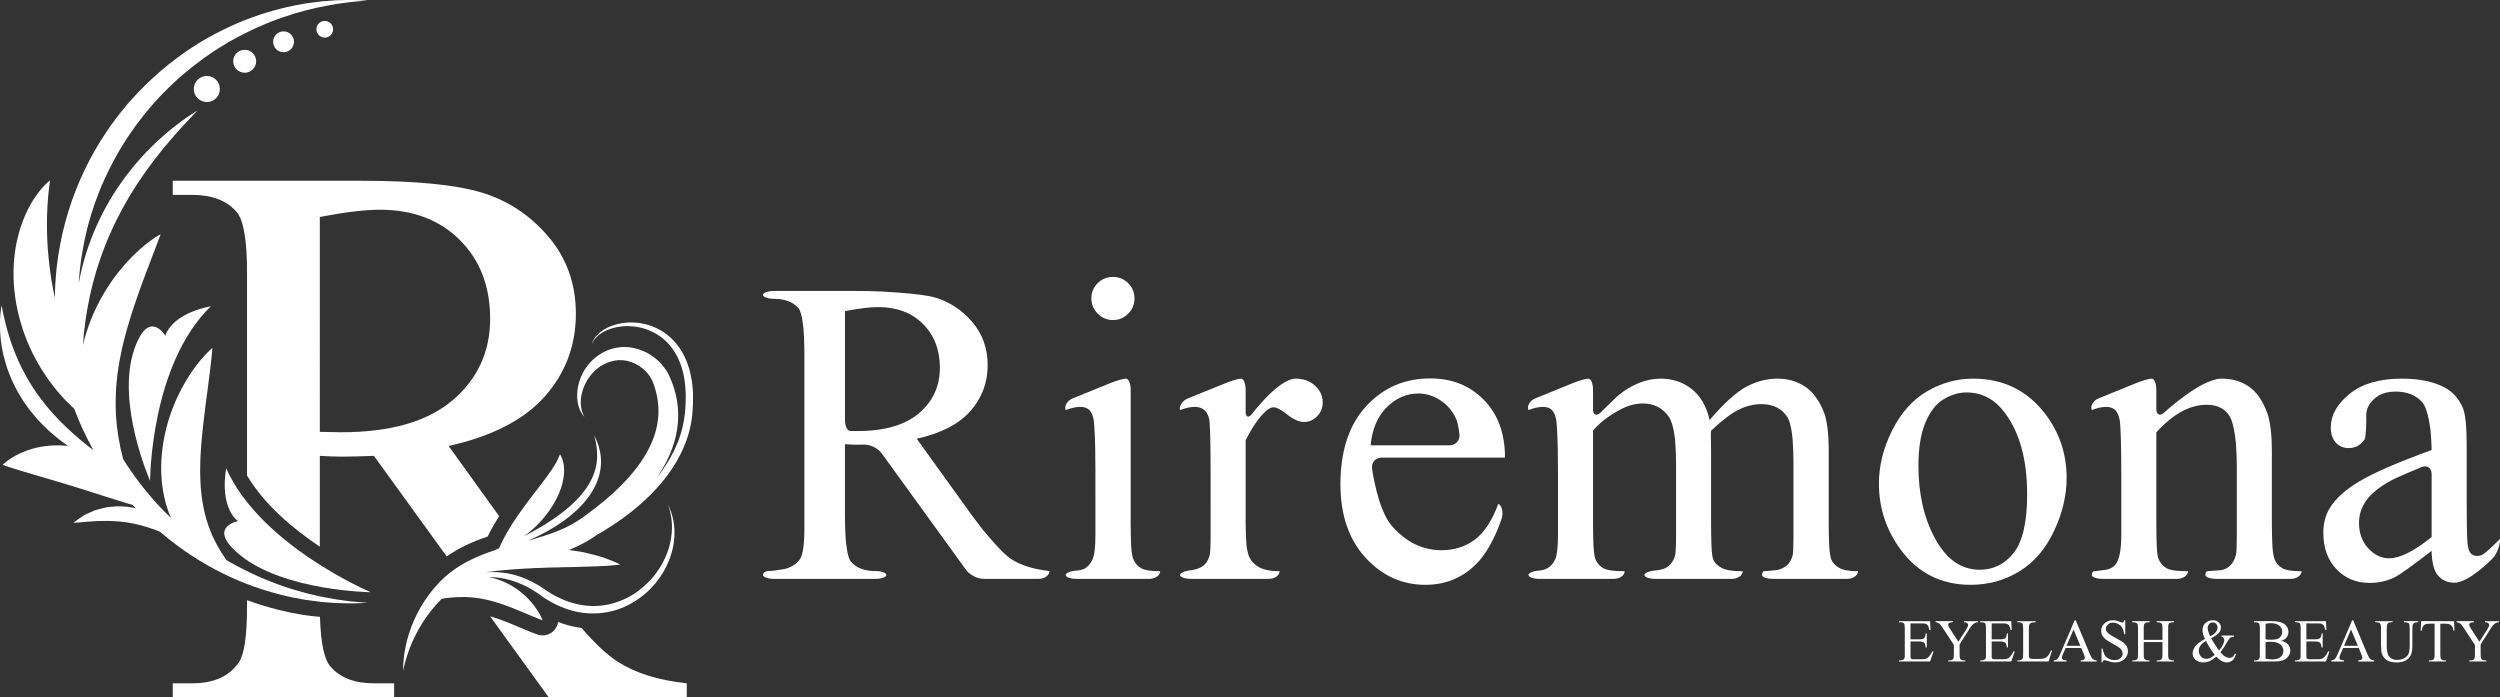 <?xml version="1.0" encoding="utf-8"?>
<!-- Generator: Adobe Illustrator 15.0.0, SVG Export Plug-In . SVG Version: 6.00 Build 0)  -->
<!DOCTYPE svg PUBLIC "-//W3C//DTD SVG 1.1//EN" "http://www.w3.org/Graphics/SVG/1.1/DTD/svg11.dtd">
<svg version="1.1" id="レイヤー_1" xmlns="http://www.w3.org/2000/svg" xmlns:xlink="http://www.w3.org/1999/xlink" x="0px"
	 y="0px" width="414.877px" height="115.741px" viewBox="46.125 2.446 414.877 115.741"
	 enable-background="new 46.125 2.446 414.877 115.741" xml:space="preserve">
<rect x="46.125" y="2.446" width="414.877" height="115.741" fill="#333333" stroke="none"/>
<g>
	<g>
		<path fill="#FFFFFF" d="M74.793,32.445v2.34h3.224c3.246,0,5.691,0.927,7.334,2.782c1.18,1.308,1.771,4.657,1.771,10.054v33.738
			c2.9,4.883,7.727,8.898,12.076,11.805V78.097c0.674,0.043,1.328,0.074,1.961,0.096c0.632,0.021,1.222,0.031,1.77,0.031
			c1.349,0,3.098-0.043,5.248-0.127l12.083,16.689c0.938-0.645,1.933-1.252,3.047-1.793c1.119-0.541,2.346-1.035,3.75-1.508
			c0.255-0.539,0.618-1.238,1.068-2.02c0.254-0.432,0.521-0.881,0.811-1.34c0.006-0.008,0.013-0.018,0.019-0.027l-8.383-11.645
			c7.208-1.602,12.529-4.342,15.965-8.221c3.436-3.879,5.154-8.451,5.154-13.721c0-4.934-1.508-9.18-4.521-12.742
			c-3.015-3.561-6.682-6.006-11.003-7.334s-11.034-1.992-20.139-1.992H74.793z M122.438,42.278
			c3.351,3.351,5.027,7.704,5.027,13.057c0,5.48-2.077,9.991-6.228,13.53c-4.153,3.543-10.318,5.313-18.496,5.313
			c-0.379,0-0.865-0.01-1.455-0.031c-0.59-0.021-1.286-0.031-2.087-0.031V38.45c4.174-0.799,7.482-1.2,9.928-1.2
			C114.65,37.25,119.086,38.925,122.438,42.278z"/>
		<path fill="#FFFFFF" d="M100.971,113.064c-1.043-1.152-1.624-3.908-1.746-8.252l-1.508-0.145c-0.427-0.053-0.867-0.109-1.317-0.18
			l-2.079-0.381c-0.518-0.102-1.012-0.221-1.517-0.344l-0.739-0.18c-1.691-0.43-3.336-0.951-4.942-1.533v0.961
			c0,4.891-0.443,7.988-1.328,9.295c-1.561,2.361-4.153,3.539-7.778,3.539h-3.224v2.342h36.738v-2.342h-3.352
			C104.975,115.845,102.573,114.919,100.971,113.064z"/>
		<path fill="#FFFFFF" d="M142.629,106.648c-0.022-0.002-0.044-0.002-0.065-0.004c-1.278-0.162-2.562-0.49-3.833-0.984
			c-0.156,1.334-1.42,2.35-2.746,2.217c-0.176-0.014-0.354-0.043-0.527-0.094c0,0-0.458-0.133-1.173-0.424l-2.278-0.947
			c-0.307-0.139-0.522-0.225-0.744-0.313c-0.251-0.1-0.507-0.203-0.764-0.314l-0.467-0.178c-0.296-0.117-0.596-0.234-0.904-0.34
			l-0.367-0.133l-0.414-0.135c-0.308-0.109-0.526-0.174-0.744-0.234c-0.016-0.006-0.084-0.025-0.149-0.045l9.75,13.467h22.89v-2.342
			c-4.679-0.504-8.473-1.684-11.381-3.539C146.904,111.154,144.876,109.267,142.629,106.648z"/>
	</g>
	<path fill="#FFFFFF" d="M157.5,94.458c0.388-1.223,0.537-2.396,0.557-3.428c0.009-0.518-0.022-1.002-0.07-1.445
		c-0.059-0.441-0.125-0.844-0.215-1.203c-0.167-0.717-0.376-1.256-0.525-1.617c-0.071-0.18-0.142-0.314-0.184-0.408
		c-0.043-0.09-0.065-0.137-0.065-0.137s0.068,0.199,0.185,0.568c0.112,0.373,0.248,0.926,0.351,1.639
		c0.055,0.355,0.083,0.754,0.101,1.184c0.003,0.434,0.002,0.898-0.046,1.395c-0.093,0.988-0.325,2.088-0.755,3.225
		c-0.428,1.135-1.06,2.301-1.887,3.408c-0.826,1.109-1.879,2.135-3.093,3.01c-1.215,0.879-2.628,1.547-4.132,1.957
		c-1.504,0.402-3.109,0.516-4.676,0.301c-1.568-0.207-3.1-0.709-4.5-1.432c-0.353-0.174-0.695-0.371-1.029-0.57
		c-0.164-0.102-0.327-0.203-0.488-0.307c-0.169-0.111-0.336-0.225-0.501-0.338c-0.169-0.109-0.335-0.223-0.501-0.334
		c-0.175-0.111-0.349-0.219-0.522-0.33c-0.35-0.207-0.702-0.41-1.063-0.594c-1.431-0.742-2.936-1.238-4.399-1.461
		c-0.732-0.117-1.45-0.168-2.141-0.174c-0.388,0.002-0.765,0.021-1.135,0.051c0.01-0.002,0.019-0.004,0.026-0.008
		c0.121-0.02,0.24-0.037,0.364-0.057c0.143-0.016,0.288-0.033,0.437-0.049c0.298-0.031,0.598-0.088,0.917-0.115
		c0.32-0.025,0.646-0.066,0.981-0.1c0.333-0.043,0.682-0.064,1.035-0.092c0.354-0.021,0.708-0.07,1.074-0.09
		c0.37-0.018,0.742-0.043,1.117-0.068c0.186-0.014,0.375-0.035,0.564-0.041c0.192-0.008,0.384-0.016,0.578-0.021
		c0.384-0.018,0.771-0.035,1.162-0.063c0.387-0.025,0.781-0.021,1.173-0.037c0.394-0.014,0.783-0.027,1.176-0.049
		c0.391-0.006,0.781-0.012,1.17-0.016c0.388-0.01,0.773-0.023,1.153-0.037c0.382-0.021,0.762-0.006,1.133-0.016
		c0.744-0.004,1.469-0.057,2.157-0.064c0.69-0.006,1.345-0.025,1.954-0.057c0.303-0.018,0.598-0.039,0.875-0.049
		c0.281-0.014,0.543-0.018,0.793-0.031c0.499-0.029,0.938-0.059,1.302-0.096c0.728-0.066,1.152-0.139,1.152-0.139
		s-0.375-0.199-1.051-0.482c-0.339-0.143-0.751-0.307-1.23-0.482c-0.239-0.092-0.494-0.178-0.765-0.273
		c-0.27-0.094-0.558-0.162-0.857-0.25c-0.603-0.164-1.258-0.328-1.958-0.488c-0.347-0.09-0.712-0.131-1.082-0.197
		c-0.371-0.063-0.75-0.117-1.138-0.17c-0.153-0.02-0.308-0.041-0.463-0.063c0.33-0.131,0.659-0.268,0.986-0.412
		c0.715-0.328,1.433-0.676,2.125-1.094c0.35-0.195,0.687-0.424,1.028-0.645c0.174-0.115,0.302-0.205,0.462-0.318
		c0.765-0.434,1.58-0.922,2.426-1.475c1.201-0.777,2.474-1.676,3.75-2.717c1.276-1.041,2.573-2.215,3.788-3.555
		c1.213-1.338,2.378-2.824,3.333-4.488c0.959-1.654,1.73-3.473,2.192-5.383c0.061-0.24,0.105-0.479,0.158-0.721
		c0.044-0.24,0.083-0.484,0.124-0.725l0.096-0.73l0.065-0.713c0.082-0.971,0.112-1.932,0.082-2.893
		c-0.03-0.959-0.131-1.916-0.312-2.844c-0.179-0.93-0.438-1.84-0.793-2.699c-0.689-1.727-1.81-3.228-3.155-4.288
		c-1.343-1.073-2.894-1.671-4.342-1.915c-1.455-0.257-2.822-0.152-3.974,0.13c-1.154,0.28-2.09,0.771-2.758,1.291
		c-0.674,0.521-1.058,1.087-1.251,1.487c-0.054,0.098-0.09,0.189-0.121,0.27c-0.035,0.078-0.058,0.146-0.073,0.203
		c-0.033,0.109-0.052,0.166-0.052,0.166s0.023-0.054,0.066-0.161c0.022-0.053,0.052-0.116,0.092-0.192
		c0.039-0.076,0.084-0.16,0.146-0.254c0.226-0.375,0.658-0.871,1.335-1.318c0.68-0.446,1.606-0.828,2.715-1.021
		c0.553-0.096,1.15-0.152,1.78-0.135c0.629,0.014,1.288,0.082,1.955,0.235c1.334,0.304,2.712,0.931,3.89,1.935
		c1.179,1.008,2.122,2.387,2.721,3.973c0.62,1.586,0.87,3.367,0.923,5.174c0.021,0.906-0.015,1.824-0.097,2.736l-0.07,0.697
		l-0.094,0.678c-0.042,0.225-0.078,0.449-0.125,0.674c-0.048,0.223-0.09,0.449-0.147,0.67c-0.418,1.781-1.127,3.496-2.025,5.074
		c-0.707,1.23-1.506,2.398-2.373,3.475c0.154-0.219,0.307-0.441,0.455-0.664c0.863-1.307,1.607-2.701,2.157-4.178
		c0.553-1.471,0.928-3.016,1.03-4.568c0.111-1.549-0.01-3.092-0.355-4.529c-0.171-0.721-0.389-1.416-0.644-2.082
		c-0.254-0.648-0.537-1.354-0.977-2.006c-0.844-1.283-1.985-2.26-3.224-2.902c-1.243-0.639-2.592-0.959-3.894-0.928
		c-2.656,0.096-4.702,1.508-5.897,3.064c-0.6,0.785-1.02,1.604-1.289,2.393c-0.272,0.789-0.406,1.543-0.439,2.225
		c-0.078,1.367,0.26,2.414,0.586,3.041c0.163,0.318,0.329,0.531,0.442,0.674c0.058,0.07,0.104,0.121,0.136,0.156
		c0.031,0.031,0.045,0.049,0.045,0.049s-0.011-0.02-0.034-0.059c-0.023-0.039-0.057-0.098-0.099-0.178
		c-0.082-0.16-0.191-0.398-0.289-0.725c-0.202-0.645-0.303-1.656-0.036-2.859c0.266-1.193,0.904-2.6,2.077-3.754
		c0.582-0.57,1.289-1.07,2.109-1.4c0.409-0.164,0.841-0.297,1.29-0.375c0.447-0.082,0.889-0.098,1.351-0.061
		c0.913,0.078,1.852,0.396,2.688,0.939c0.833,0.535,1.567,1.287,2.042,2.176c0.063,0.107,0.116,0.23,0.166,0.336l0.065,0.146
		l0.085,0.217l0.024,0.055l0.009,0.029c-0.021-0.053-0.001,0-0.001-0.006l0.036,0.105l0.073,0.207
		c0.052,0.139,0.091,0.279,0.135,0.42c0.174,0.564,0.313,1.143,0.41,1.727c0.192,1.17,0.239,2.377,0.085,3.584
		c-0.153,1.211-0.483,2.418-0.976,3.598c-0.246,0.59-0.535,1.17-0.857,1.74c-0.319,0.572-0.671,1.139-1.053,1.691
		c-1.54,2.199-3.5,4.23-5.657,6.061c-1.076,0.924-2.199,1.803-3.353,2.641l-0.431,0.311c-0.14,0.096-0.31,0.219-0.437,0.305
		c-0.277,0.178-0.54,0.375-0.825,0.539c-0.554,0.354-1.147,0.656-1.746,0.951c-1.211,0.566-2.482,1.037-3.792,1.451
		c-0.797,0.254-1.609,0.486-2.424,0.711c0.693-0.295,1.413-0.627,2.142-1c0.789-0.402,1.591-0.846,2.381-1.346
		c0.792-0.496,1.57-1.043,2.321-1.637c0.743-0.602,1.457-1.246,2.1-1.943c0.645-0.697,1.217-1.445,1.694-2.225
		c0.475-0.781,0.838-1.598,1.084-2.398c0.249-0.805,0.363-1.598,0.382-2.326c0.027-0.729-0.062-1.391-0.179-1.961
		c-0.052-0.289-0.128-0.551-0.196-0.791c-0.074-0.24-0.155-0.453-0.222-0.648c-0.153-0.387-0.289-0.678-0.39-0.873
		s-0.153-0.301-0.153-0.301s0.029,0.113,0.084,0.324c0.027,0.107,0.069,0.234,0.102,0.391c0.035,0.152,0.074,0.33,0.117,0.527
		c0.07,0.398,0.151,0.881,0.183,1.434c0.032,0.555,0.027,1.178-0.064,1.842c-0.092,0.664-0.274,1.367-0.555,2.074
		c-0.28,0.707-0.661,1.418-1.129,2.107c-0.469,0.688-1.028,1.354-1.642,1.99c-0.617,0.631-1.291,1.234-2,1.799
		c-0.706,0.57-1.449,1.096-2.194,1.596c-0.749,0.498-1.508,0.959-2.254,1.393c-0.745,0.43-1.477,0.83-2.181,1.195
		c-0.026,0.012-0.05,0.027-0.076,0.039c0.001,0,0.004-0.004,0.006-0.006c0.436-0.314,0.877-0.67,1.317-1.057
		c0.441-0.387,0.875-0.809,1.296-1.262c0.417-0.453,0.827-0.932,1.207-1.438c0.383-0.504,0.738-1.033,1.061-1.576
		c0.327-0.539,0.607-1.104,0.854-1.662c0.117-0.283,0.227-0.564,0.326-0.844c0.094-0.287,0.185-0.561,0.256-0.84
		c0.146-0.557,0.233-1.1,0.28-1.607c0.009-0.258,0.038-0.494,0.027-0.734c-0.015-0.238-0.016-0.455-0.042-0.664
		c-0.036-0.211-0.062-0.402-0.101-0.58c-0.039-0.176-0.093-0.338-0.141-0.479c-0.08-0.283-0.206-0.492-0.278-0.631
		c-0.077-0.139-0.122-0.205-0.122-0.205s-0.033,0.076-0.096,0.223c-0.063,0.145-0.129,0.344-0.256,0.588
		c-0.064,0.121-0.116,0.252-0.192,0.391c-0.084,0.139-0.159,0.287-0.245,0.438c-0.185,0.307-0.387,0.637-0.626,0.982
		c-0.234,0.352-0.505,0.717-0.783,1.102c-0.141,0.193-0.296,0.389-0.438,0.59c-0.158,0.201-0.313,0.404-0.468,0.615
		c-0.319,0.416-0.652,0.848-0.988,1.283c-0.339,0.445-0.682,0.895-1.025,1.346c-0.341,0.459-0.686,0.914-1.019,1.377
		c-0.335,0.459-0.66,0.92-0.971,1.373c-0.313,0.451-0.606,0.902-0.882,1.334c-0.274,0.432-0.526,0.855-0.758,1.252
		c-0.457,0.791-0.815,1.492-1.052,2.004c-0.143,0.307-0.243,0.543-0.299,0.684c-0.304,0.139-0.585,0.262-0.825,0.369
		c-1.281,0.424-2.532,0.9-3.723,1.479c-1.211,0.588-2.36,1.262-3.384,2.041c-0.251,0.205-0.499,0.391-0.747,0.604
		c-0.122,0.107-0.243,0.215-0.367,0.324c-0.119,0.105-0.245,0.215-0.341,0.314c-0.103,0.102-0.205,0.201-0.306,0.303l-0.151,0.15
		l-0.059,0.059l-0.041,0.043l-0.075,0.08c-0.201,0.221-0.399,0.438-0.595,0.654c-0.758,0.885-1.417,1.781-1.982,2.67
		c-0.136,0.225-0.272,0.447-0.405,0.664c-0.125,0.223-0.248,0.443-0.367,0.66c-0.124,0.217-0.23,0.438-0.336,0.65
		c-0.107,0.217-0.217,0.428-0.308,0.641c-0.768,1.699-1.23,3.248-1.498,4.539c-0.273,1.289-0.347,2.322-0.401,3.02
		c-0.02,0.348-0.017,0.615-0.022,0.795c-0.003,0.18-0.005,0.273-0.005,0.273s0.083-0.361,0.242-1.039
		c0.172-0.67,0.452-1.645,0.912-2.834c0.462-1.186,1.124-2.584,2.052-4.063c0.835-1.318,1.896-2.693,3.209-3.998
		c0.222-0.037,0.457-0.072,0.697-0.107c0.468-0.072,0.975-0.109,1.491-0.148c0.52-0.037,1.06-0.043,1.609-0.041
		c0.135,0.004,0.273,0.014,0.413,0.018l0.207,0.006l0.209,0.018c0.138,0.01,0.276,0.02,0.417,0.027
		c0.141,0.016,0.283,0.031,0.421,0.049c0.283,0.018,0.563,0.084,0.848,0.111c0.142,0.021,0.281,0.055,0.423,0.078
		c0.142,0.029,0.285,0.043,0.424,0.084c0.282,0.068,0.568,0.113,0.848,0.197c0.141,0.035,0.28,0.076,0.424,0.109
		c0.142,0.029,0.278,0.086,0.42,0.123c0.28,0.078,0.56,0.16,0.832,0.26c0.138,0.045,0.276,0.09,0.414,0.135
		c0.135,0.045,0.27,0.098,0.407,0.146c0.543,0.186,1.063,0.404,1.574,0.596c0.499,0.219,0.999,0.395,1.445,0.602
		c0.233,0.094,0.455,0.186,0.664,0.271c0.209,0.09,0.408,0.184,0.601,0.26c0.195,0.076,0.374,0.156,0.549,0.221
		c0.169,0.068,0.319,0.139,0.465,0.195c0.57,0.232,0.936,0.34,0.936,0.34s-0.133-0.344-0.431-0.902
		c-0.073-0.141-0.159-0.295-0.255-0.459c-0.098-0.162-0.214-0.328-0.336-0.51c-0.121-0.186-0.26-0.369-0.403-0.574
		c-0.149-0.195-0.322-0.383-0.494-0.594c-0.347-0.416-0.77-0.822-1.232-1.248c-0.478-0.398-0.998-0.816-1.588-1.182
		c-0.146-0.092-0.292-0.193-0.446-0.277c-0.156-0.082-0.314-0.168-0.473-0.252c-0.16-0.082-0.319-0.17-0.484-0.248
		c-0.169-0.074-0.339-0.145-0.509-0.219c-0.338-0.148-0.696-0.268-1.058-0.383c-0.356-0.125-0.733-0.197-1.104-0.287
		c-0.028-0.006-0.059-0.01-0.09-0.018c0.84,0.012,1.712,0.092,2.599,0.273c0.674,0.139,1.356,0.338,2.033,0.59
		c0.679,0.248,1.352,0.559,2.013,0.922c0.329,0.178,0.653,0.377,0.976,0.582c0.159,0.105,0.319,0.213,0.479,0.318
		c0.16,0.117,0.321,0.23,0.483,0.346c0.165,0.115,0.33,0.23,0.494,0.346c0.18,0.113,0.358,0.229,0.536,0.344
		c0.363,0.219,0.725,0.432,1.103,0.627c1.503,0.783,3.166,1.365,4.898,1.584c1.729,0.221,3.506,0.08,5.157-0.377
		c1.651-0.471,3.167-1.26,4.457-2.238c1.298-0.971,2.364-2.139,3.197-3.352C156.533,96.958,157.121,95.681,157.5,94.458z"/>
	<g>
		<circle fill="#FFFFFF" cx="100.02" cy="7.302" r="1.385"/>
		<circle fill="#FFFFFF" cx="80.448" cy="17.215" r="2.164"/>
		<circle fill="#FFFFFF" cx="93.182" cy="9.382" r="1.731"/>
		<circle fill="#FFFFFF" cx="86.73" cy="12.614" r="1.904"/>
		<path fill="#FFFFFF" d="M85.941,94.544c7.333,5.996,21.716,6.182,21.716,6.182s-18.303-7.734-23.994-20.563
			c0,0-1.26,6.127,1.953,8.77C85.615,88.933,80.289,89.919,85.941,94.544z"/>
		<path fill="#FFFFFF" d="M73.558,58.159c0,0-2.774-4.653-5.149,2.254c-3.08,8.955,2.625,21.828,2.625,21.828
			s0.015-19.168,10.071-28.959C81.104,53.282,74.922,54.23,73.558,58.159z"/>
		<path fill="#FFFFFF" d="M104.417,102.257c-0.35-0.047-0.732-0.1-1.145-0.152c-0.409-0.057-0.851-0.117-1.321-0.184
			c-0.468-0.082-0.965-0.172-1.492-0.264c-0.261-0.047-0.531-0.096-0.807-0.146c-0.275-0.061-0.555-0.125-0.841-0.188
			c-0.572-0.137-1.174-0.264-1.794-0.424c-0.616-0.172-1.258-0.35-1.922-0.537c-0.665-0.188-1.337-0.432-2.039-0.654
			c-2.787-0.963-5.834-2.299-8.961-4.086c-0.142-0.082-0.283-0.172-0.426-0.258c-0.276-0.422-0.594-0.91-0.956-1.465
			c-0.365-0.666-0.798-1.359-1.152-2.166c-0.085-0.203-0.207-0.381-0.285-0.596c-0.082-0.207-0.165-0.42-0.249-0.637
			c-0.078-0.217-0.184-0.416-0.261-0.641c-0.072-0.223-0.143-0.449-0.214-0.68c-0.065-0.23-0.163-0.443-0.22-0.684
			c-0.055-0.24-0.119-0.479-0.182-0.717c-0.146-0.469-0.21-0.98-0.324-1.475c-0.108-0.496-0.149-1.029-0.243-1.543
			c-0.027-0.264-0.052-0.529-0.077-0.799c-0.024-0.268-0.073-0.529-0.074-0.805c-0.023-0.551-0.078-1.094-0.075-1.658l-0.021-0.84
			l0.016-0.852c-0.014-0.566,0.044-1.145,0.05-1.715c0.037-0.578,0.075-1.154,0.111-1.727c0.103-1.148,0.195-2.293,0.33-3.414
			c0.12-1.119,0.27-2.213,0.392-3.266c0.142-1.064,0.273-2.068,0.396-2.994c0.121-0.951,0.231-1.822,0.329-2.594
			c0.097-0.783,0.178-1.475,0.24-2.053c0.126-1.152,0.173-1.848,0.173-1.848s-0.549,0.432-1.351,1.311
			c-0.806,0.875-1.86,2.195-2.907,3.92c-0.527,0.861-1.039,1.826-1.536,2.873c-0.487,1.053-0.949,2.191-1.335,3.408
			c-0.407,1.209-0.717,2.506-0.963,3.842c-0.229,1.344-0.387,2.732-0.404,4.148l-0.002,1.061c0.011,0.355,0.04,0.711,0.062,1.064
			c0.026,0.711,0.15,1.422,0.249,2.123c0.112,0.699,0.292,1.395,0.457,2.072c0.227,0.676,0.405,1.344,0.686,1.98
			c0.062,0.141,0.122,0.283,0.184,0.424c-1.378-1.326-2.737-2.738-3.991-4.293c-0.698-0.813-1.328-1.695-1.995-2.561
			c-0.324-0.439-0.623-0.9-0.938-1.352l-0.469-0.682l-0.438-0.709c-0.043-0.068-0.083-0.139-0.127-0.209
			c-0.085-0.342-0.165-0.699-0.255-1.068c-0.049-0.23-0.113-0.457-0.174-0.691c-0.057-0.236-0.088-0.486-0.135-0.732
			c-0.211-0.984-0.355-2.051-0.49-3.154c-0.03-0.563-0.115-1.119-0.142-1.697c0.005-0.584-0.057-1.164-0.048-1.762
			c0.007-1.193,0.041-2.414,0.171-3.654c0.029-0.311,0.058-0.621,0.087-0.934c0.049-0.311,0.089-0.627,0.13-0.939
			c0.068-0.627,0.207-1.258,0.304-1.887c0.12-0.631,0.256-1.26,0.39-1.891c0.163-0.625,0.282-1.258,0.463-1.875
			c0.082-0.312,0.163-0.621,0.245-0.932c0.089-0.309,0.179-0.617,0.269-0.921c0.16-0.617,0.375-1.214,0.547-1.815
			c0.389-1.19,0.764-2.36,1.167-3.461c0.383-1.112,0.785-2.158,1.145-3.145c0.761-2.001,1.396-3.666,1.84-4.832
			c0.457-1.193,0.716-1.912,0.716-1.912s-0.686,0.344-1.743,1.124c-0.527,0.391-1.154,0.886-1.829,1.497
			c-0.683,0.605-1.404,1.335-2.165,2.164c-0.739,0.84-1.521,1.779-2.261,2.838c-0.75,1.055-1.471,2.221-2.146,3.475
			c-0.654,1.266-1.29,2.605-1.784,4.039c-0.271,0.706-0.478,1.449-0.696,2.187c-0.096,0.364-0.186,0.728-0.271,1.095
			c0.047-0.684,0.109-1.411,0.184-2.184c0.113-1.17,0.314-2.427,0.524-3.748c0.248-1.317,0.514-2.702,0.885-4.109
			c0.167-0.709,0.392-1.414,0.583-2.137c0.235-0.709,0.442-1.437,0.699-2.154c0.251-0.72,0.509-1.443,0.799-2.157
			c0.143-0.357,0.273-0.72,0.426-1.075l0.468-1.063c0.612-1.422,1.324-2.797,2.041-4.145c0.371-0.666,0.763-1.314,1.127-1.968
			c0.398-0.636,0.791-1.263,1.176-1.882c0.396-0.611,0.822-1.191,1.208-1.778c0.388-0.59,0.826-1.122,1.216-1.671
			c0.384-0.551,0.802-1.055,1.195-1.553c0.398-0.494,0.755-0.998,1.149-1.437c0.778-0.885,1.454-1.739,2.118-2.438
			c0.656-0.705,1.198-1.359,1.694-1.848c0.963-1.004,1.503-1.605,1.503-1.605s-0.679,0.424-1.842,1.215
			c-0.59,0.387-1.263,0.908-2.034,1.516c-0.79,0.588-1.612,1.326-2.515,2.135c-0.462,0.395-0.892,0.856-1.366,1.309
			c-0.469,0.457-0.945,0.938-1.404,1.463c-0.462,0.521-0.956,1.043-1.412,1.615c-0.46,0.57-0.931,1.154-1.392,1.764
			c-0.446,0.619-0.898,1.25-1.34,1.901c-0.421,0.663-0.86,1.329-1.265,2.021c-0.807,1.392-1.563,2.841-2.224,4.337l-0.483,1.125
			c-0.158,0.377-0.294,0.762-0.441,1.143c-0.305,0.755-0.54,1.532-0.789,2.297c-0.478,1.535-0.857,3.075-1.132,4.579
			c-0.022,0.108-0.037,0.214-0.057,0.321c0.014-0.189,0.026-0.381,0.042-0.57c0.052-0.578,0.064-1.146,0.146-1.732l0.219-1.751
			c0.367-2.318,0.814-4.62,1.485-6.847c0.142-0.564,0.354-1.106,0.525-1.658c0.179-0.551,0.357-1.1,0.575-1.634
			c0.206-0.538,0.411-1.075,0.615-1.61c0.23-0.525,0.459-1.049,0.689-1.571c0.956-2.068,1.999-4.074,3.2-5.945l0.438-0.706
			l0.468-0.682c0.315-0.451,0.615-0.912,0.938-1.352c0.664-0.865,1.296-1.748,1.995-2.562c1.348-1.671,2.813-3.18,4.298-4.59
			c0.759-0.688,1.497-1.381,2.279-1.998c0.387-0.312,0.756-0.644,1.153-0.935c0.392-0.297,0.78-0.591,1.166-0.881
			c0.379-0.301,0.773-0.573,1.167-0.84c0.393-0.27,0.781-0.537,1.166-0.802c0.792-0.495,1.566-0.99,2.344-1.444
			c3.125-1.785,6.173-3.119,8.958-4.083c2.786-0.966,5.306-1.562,7.402-1.95c0.525-0.094,1.022-0.182,1.49-0.266
			c0.472-0.065,0.914-0.126,1.326-0.183c0.413-0.056,0.794-0.108,1.143-0.155c0.35-0.043,0.67-0.061,0.956-0.086
			c1.147-0.103,1.76-0.158,1.76-0.158s-0.616-0.023-1.769-0.066c-0.289-0.006-0.611-0.027-0.966-0.023
			c-0.355,0.006-0.743,0.014-1.161,0.021c-0.42,0.011-0.872,0.01-1.354,0.031c-0.479,0.037-0.99,0.076-1.53,0.119
			c-0.27,0.021-0.547,0.041-0.833,0.063c-0.282,0.036-0.573,0.071-0.87,0.108c-0.594,0.08-1.218,0.148-1.865,0.249
			c-0.646,0.116-1.316,0.241-2.013,0.37c-0.695,0.137-1.403,0.327-2.144,0.5c-2.942,0.746-6.213,1.865-9.588,3.543
			c-3.38,1.652-6.845,3.887-10.152,6.699c-1.638,1.42-3.271,2.952-4.787,4.662c-0.787,0.83-1.498,1.74-2.236,2.646
			c-0.361,0.457-0.699,0.939-1.051,1.411l-0.525,0.714l-0.494,0.741c-2.666,3.94-4.847,8.421-6.326,13.212
			c-0.751,2.393-1.292,4.868-1.688,7.375l-0.245,1.891c-0.091,0.625-0.112,1.285-0.172,1.928c-0.052,0.647-0.105,1.299-0.108,1.898
			l-0.033,1.255c-0.205-0.962-0.383-1.925-0.552-2.876c-0.171-1.191-0.358-2.372-0.46-3.522c-0.127-1.149-0.198-2.271-0.249-3.347
			c-0.058-1.078-0.052-2.104-0.048-3.068c0.008-0.965,0.055-1.855,0.1-2.662c0.05-0.805,0.117-1.515,0.175-2.112
			c0.128-1.185,0.244-1.905,0.244-1.905s-0.603,0.421-1.427,1.383c-0.824,0.957-1.865,2.461-2.733,4.467
			c-0.422,1.003-0.835,2.121-1.135,3.339c-0.318,1.217-0.548,2.528-0.665,3.894c-0.139,1.369-0.127,2.788-0.048,4.227
			c0.114,1.432,0.303,2.883,0.625,4.3c0.163,0.708,0.326,1.415,0.545,2.103c0.105,0.346,0.209,0.688,0.314,1.031
			c0.121,0.335,0.244,0.67,0.363,1.004c0.125,0.332,0.251,0.662,0.375,0.989c0.142,0.32,0.285,0.64,0.425,0.954
			c0.143,0.314,0.288,0.627,0.43,0.938c0.147,0.307,0.314,0.6,0.47,0.896c0.614,1.189,1.315,2.273,1.997,3.283
			c0.722,0.982,1.401,1.904,2.117,2.691c0.356,0.393,0.686,0.773,1.017,1.121c0.349,0.338,0.669,0.66,0.988,0.953
			c0.117,0.111,0.23,0.215,0.342,0.318c0.9,2.396,1.971,4.699,3.188,6.879c-0.001,0-0.001-0.002-0.003-0.002
			c-1.317-0.988-2.791-2.201-4.267-3.584c-0.368-0.346-0.733-0.709-1.103-1.072c-0.354-0.379-0.73-0.742-1.08-1.139l-0.532-0.588
			l-0.514-0.607c-0.356-0.398-0.673-0.826-1.003-1.246c-0.332-0.418-0.632-0.855-0.949-1.283c-0.282-0.447-0.599-0.875-0.87-1.322
			c-0.547-0.893-1.067-1.787-1.51-2.686c-0.453-0.893-0.845-1.783-1.188-2.643c-0.165-0.434-0.337-0.852-0.482-1.266
			c-0.138-0.416-0.273-0.818-0.401-1.205c-0.137-0.387-0.219-0.771-0.333-1.13c-0.105-0.36-0.219-0.702-0.286-1.03
			c-0.138-0.654-0.319-1.225-0.404-1.705c-0.188-0.958-0.328-1.516-0.328-1.516s-0.087,0.557-0.186,1.549
			c-0.057,0.497-0.057,1.1-0.065,1.798c-0.003,0.696,0.047,1.483,0.131,2.342c0.063,0.428,0.125,0.875,0.192,1.335
			c0.078,0.461,0.198,0.93,0.301,1.416c0.239,0.965,0.544,1.977,0.951,2.99c0.395,1.018,0.885,2.037,1.449,3.037
			c0.282,0.5,0.595,0.988,0.906,1.48c0.337,0.469,0.66,0.957,1.018,1.416c0.722,0.912,1.473,1.805,2.292,2.6
			c0.803,0.814,1.653,1.549,2.503,2.215c0.524,0.412,1.051,0.791,1.575,1.143c-0.019-0.002-0.036-0.004-0.054-0.006
			c-0.228-0.018-0.456-0.035-0.683-0.053c-0.452-0.031-0.9-0.043-1.341-0.027c-0.441,0.002-0.873,0.025-1.295,0.076
			c-0.42,0.041-0.832,0.092-1.227,0.172c-0.793,0.133-1.529,0.363-2.191,0.576c-0.663,0.252-1.255,0.492-1.762,0.768
			c-0.506,0.281-0.938,0.521-1.277,0.777c-0.343,0.238-0.598,0.467-0.772,0.605c-0.174,0.145-0.262,0.234-0.262,0.234
			s0.117,0.055,0.331,0.131c0.212,0.07,0.525,0.201,0.907,0.314c0.382,0.115,0.839,0.281,1.345,0.426
			c0.254,0.074,0.52,0.15,0.8,0.244c0.278,0.09,0.565,0.154,0.861,0.25c0.58,0.172,1.207,0.357,1.871,0.555
			c0.324,0.084,0.654,0.189,0.986,0.287c0.167,0.051,0.335,0.096,0.504,0.141c0.168,0.055,0.337,0.109,0.508,0.156
			c0.341,0.096,0.685,0.195,1.03,0.307c0.346,0.094,0.693,0.203,1.042,0.311c0.701,0.203,1.404,0.426,2.11,0.643
			c0.705,0.221,1.413,0.439,2.114,0.668c0.708,0.227,1.406,0.451,2.081,0.668c1.369,0.438,2.694,0.859,3.887,1.217
			c0.414,0.127,0.813,0.246,1.191,0.357c0.165,0.186,0.336,0.363,0.505,0.545c-0.265-0.053-0.53-0.105-0.794-0.158l-0.479-0.08
			l-0.484-0.035c-0.322-0.027-0.643-0.035-0.961-0.051c-0.318-0.031-0.632,0.025-0.942,0.043c-0.311,0.027-0.615,0.051-0.913,0.088
			c-0.597,0.086-1.157,0.254-1.684,0.385c-0.132,0.035-0.261,0.074-0.388,0.109c-0.123,0.049-0.244,0.098-0.365,0.145
			c-0.234,0.102-0.462,0.201-0.68,0.293c-0.429,0.201-0.824,0.359-1.141,0.588c-0.324,0.207-0.595,0.404-0.818,0.563
			c-0.443,0.318-0.676,0.525-0.676,0.525s0.327-0.002,0.86-0.047c0.268-0.023,0.589-0.045,0.947-0.092
			c0.354-0.063,0.769-0.051,1.204-0.082c0.216-0.016,0.44-0.033,0.671-0.051c0.115-0.01,0.231-0.021,0.349-0.033
			c0.121,0.002,0.242,0.004,0.365,0.004c0.488,0.01,0.994-0.027,1.513-0.014c0.52,0.043,1.053,0.037,1.589,0.086
			c0.267,0.033,0.536,0.074,0.806,0.096l0.405,0.037l0.401,0.078l0.804,0.139c0.268,0.047,0.527,0.123,0.791,0.184
			c0.257,0.074,0.527,0.105,0.777,0.193c0.254,0.078,0.505,0.158,0.756,0.225c0.256,0.059,0.487,0.172,0.729,0.244
			c0.238,0.084,0.478,0.152,0.702,0.246c0.239,0.098,0.474,0.188,0.703,0.275c0.068,0.059,0.134,0.121,0.201,0.18
			c3.305,2.813,6.771,5.045,10.15,6.699c3.373,1.678,6.645,2.795,9.587,3.545c0.739,0.17,1.449,0.363,2.144,0.5
			c0.696,0.127,1.367,0.252,2.012,0.369c0.646,0.102,1.271,0.168,1.866,0.248c0.295,0.037,0.586,0.074,0.868,0.109
			c0.286,0.021,0.563,0.045,0.833,0.064c0.54,0.043,1.051,0.082,1.53,0.119c0.483,0.021,0.937,0.021,1.356,0.031
			c0.419,0.01,0.807,0.016,1.163,0.023c0.354,0.004,0.674-0.02,0.962-0.023c1.152-0.043,1.768-0.066,1.768-0.066
			s-0.613-0.053-1.761-0.156C105.089,102.318,104.766,102.302,104.417,102.257z"/>
	</g>
</g>
<g>
	<path fill="#FFFFFF" d="M363.172,105.895v2.646h1.471c0.381,0,0.637-0.058,0.765-0.173c0.171-0.151,0.267-0.418,0.286-0.799h0.184
		v2.328h-0.184c-0.046-0.325-0.092-0.533-0.138-0.626c-0.06-0.115-0.156-0.206-0.292-0.271c-0.135-0.065-0.342-0.099-0.621-0.099
		h-1.471v2.206c0,0.296,0.014,0.476,0.039,0.54c0.027,0.064,0.072,0.115,0.139,0.153c0.065,0.038,0.19,0.057,0.375,0.057h1.135
		c0.379,0,0.653-0.026,0.824-0.079c0.172-0.053,0.336-0.156,0.494-0.311c0.203-0.204,0.412-0.512,0.627-0.923h0.197l-0.578,1.678
		h-5.156v-0.183h0.236c0.158,0,0.308-0.037,0.449-0.113c0.105-0.053,0.177-0.132,0.215-0.237c0.037-0.104,0.057-0.321,0.057-0.646
		v-4.348c0-0.425-0.043-0.687-0.129-0.784c-0.118-0.133-0.315-0.197-0.592-0.197h-0.236v-0.184h5.156l0.074,1.466h-0.192
		c-0.069-0.352-0.146-0.594-0.229-0.726c-0.084-0.131-0.208-0.231-0.373-0.301c-0.131-0.049-0.363-0.074-0.695-0.074H363.172z"/>
	<path fill="#FFFFFF" d="M372.051,105.53h2.334v0.184h-0.129c-0.086,0-0.211,0.037-0.375,0.113
		c-0.164,0.075-0.314,0.184-0.449,0.325s-0.301,0.372-0.498,0.69l-1.613,2.542v1.679c0,0.41,0.045,0.668,0.138,0.77
		c0.125,0.139,0.322,0.207,0.593,0.207h0.217v0.183h-2.843v-0.183h0.237c0.282,0,0.482-0.086,0.602-0.257
		c0.072-0.104,0.108-0.345,0.108-0.72v-1.585l-1.836-2.804c-0.217-0.328-0.364-0.533-0.441-0.616
		c-0.077-0.082-0.237-0.181-0.481-0.296c-0.066-0.033-0.161-0.049-0.286-0.049v-0.184h2.862v0.184h-0.148
		c-0.154,0-0.297,0.035-0.426,0.107c-0.131,0.072-0.195,0.182-0.195,0.326c0,0.119,0.1,0.332,0.301,0.642l1.396,2.157l1.313-2.063
		c0.197-0.31,0.297-0.54,0.297-0.69c0-0.093-0.024-0.175-0.072-0.247c-0.047-0.073-0.115-0.13-0.205-0.171
		c-0.088-0.041-0.221-0.061-0.398-0.061V105.53z"/>
	<path fill="#FFFFFF" d="M376.645,105.895v2.646h1.471c0.382,0,0.637-0.058,0.766-0.173c0.171-0.151,0.266-0.418,0.286-0.799h0.183
		v2.328h-0.183c-0.046-0.325-0.093-0.533-0.138-0.626c-0.061-0.115-0.156-0.206-0.292-0.271c-0.135-0.065-0.343-0.099-0.622-0.099
		h-1.471v2.206c0,0.296,0.014,0.476,0.04,0.54s0.072,0.115,0.138,0.153c0.066,0.038,0.191,0.057,0.375,0.057h1.136
		c0.378,0,0.653-0.026,0.823-0.079c0.172-0.053,0.336-0.156,0.494-0.311c0.204-0.204,0.413-0.512,0.627-0.923h0.197l-0.577,1.678
		h-5.157v-0.183h0.236c0.158,0,0.309-0.037,0.449-0.113c0.105-0.053,0.178-0.132,0.215-0.237c0.037-0.104,0.057-0.321,0.057-0.646
		v-4.348c0-0.425-0.043-0.687-0.128-0.784c-0.118-0.133-0.315-0.197-0.593-0.197h-0.236v-0.184h5.157l0.073,1.466h-0.191
		c-0.07-0.352-0.146-0.594-0.23-0.726c-0.084-0.131-0.207-0.231-0.372-0.301c-0.132-0.049-0.364-0.074-0.696-0.074H376.645z"/>
	<path fill="#FFFFFF" d="M386.5,110.371l0.163,0.035l-0.572,1.815h-5.183v-0.183h0.252c0.283,0,0.486-0.092,0.607-0.276
		c0.069-0.105,0.104-0.349,0.104-0.73v-4.318c0-0.417-0.046-0.679-0.139-0.784c-0.127-0.145-0.318-0.217-0.572-0.217h-0.252v-0.184
		h3.031v0.184c-0.355-0.004-0.605,0.029-0.748,0.098c-0.143,0.069-0.241,0.156-0.293,0.262c-0.053,0.105-0.08,0.357-0.08,0.756
		v4.204c0,0.273,0.027,0.461,0.08,0.563c0.039,0.069,0.1,0.12,0.182,0.153s0.34,0.049,0.77,0.049h0.489
		c0.513,0,0.874-0.037,1.081-0.113s0.396-0.209,0.567-0.402C386.158,111.089,386.329,110.785,386.5,110.371z"/>
	<path fill="#FFFFFF" d="M391.504,109.981h-2.59l-0.455,1.057c-0.111,0.26-0.167,0.454-0.167,0.582c0,0.103,0.048,0.192,0.146,0.27
		s0.307,0.127,0.629,0.15v0.183h-2.107v-0.183c0.279-0.049,0.461-0.113,0.543-0.192c0.168-0.158,0.354-0.479,0.559-0.962
		l2.354-5.508h0.173l2.329,5.566c0.188,0.447,0.357,0.738,0.511,0.871s0.366,0.208,0.64,0.225v0.183h-2.641v-0.183
		c0.267-0.014,0.446-0.058,0.541-0.133c0.094-0.076,0.141-0.168,0.141-0.277c0-0.145-0.066-0.373-0.198-0.686L391.504,109.981z
		 M391.366,109.615l-1.135-2.703l-1.165,2.703H391.366z"/>
	<path fill="#FFFFFF" d="M398.815,105.377v2.314h-0.184c-0.059-0.444-0.165-0.798-0.318-1.062c-0.152-0.263-0.371-0.472-0.653-0.626
		c-0.283-0.155-0.576-0.232-0.878-0.232c-0.343,0-0.626,0.104-0.85,0.313s-0.336,0.446-0.336,0.713c0,0.204,0.071,0.39,0.213,0.558
		c0.203,0.247,0.689,0.576,1.455,0.987c0.625,0.335,1.053,0.593,1.281,0.772s0.404,0.391,0.527,0.634
		c0.124,0.243,0.186,0.499,0.186,0.765c0,0.508-0.196,0.943-0.59,1.311c-0.393,0.367-0.898,0.551-1.518,0.551
		c-0.193,0-0.377-0.016-0.547-0.045c-0.103-0.016-0.314-0.076-0.635-0.18s-0.523-0.156-0.609-0.156
		c-0.082,0-0.147,0.025-0.195,0.074c-0.047,0.05-0.083,0.152-0.105,0.307h-0.184v-2.295h0.184c0.085,0.48,0.2,0.84,0.346,1.078
		c0.145,0.238,0.365,0.437,0.663,0.595c0.298,0.157,0.624,0.237,0.979,0.237c0.412,0,0.736-0.109,0.975-0.326
		s0.357-0.474,0.357-0.77c0-0.165-0.045-0.331-0.135-0.499c-0.091-0.167-0.231-0.323-0.422-0.469
		c-0.129-0.099-0.479-0.309-1.052-0.63c-0.572-0.32-0.979-0.576-1.222-0.767c-0.241-0.19-0.425-0.401-0.55-0.632
		s-0.188-0.483-0.188-0.76c0-0.48,0.185-0.895,0.553-1.241s0.837-0.521,1.406-0.521c0.355,0,0.731,0.087,1.13,0.262
		c0.185,0.082,0.314,0.123,0.391,0.123c0.085,0,0.155-0.025,0.209-0.076c0.055-0.051,0.098-0.154,0.131-0.309H398.815z"/>
	<path fill="#FFFFFF" d="M401.879,108.634h3.109v-1.915c0-0.342-0.021-0.567-0.064-0.676c-0.033-0.082-0.103-0.153-0.207-0.213
		c-0.143-0.078-0.292-0.117-0.449-0.117h-0.237v-0.184h2.862v0.184h-0.236c-0.158,0-0.309,0.037-0.449,0.113
		c-0.105,0.053-0.178,0.132-0.215,0.238c-0.038,0.107-0.057,0.326-0.057,0.654v4.318c0,0.339,0.021,0.563,0.064,0.672
		c0.032,0.082,0.1,0.152,0.201,0.211c0.146,0.08,0.297,0.119,0.455,0.119h0.236v0.183h-2.862v-0.183h0.237
		c0.272,0,0.472-0.08,0.597-0.242c0.082-0.105,0.124-0.358,0.124-0.76v-2.038h-3.109v2.038c0,0.339,0.021,0.563,0.064,0.672
		c0.032,0.082,0.102,0.152,0.207,0.211c0.141,0.08,0.291,0.119,0.449,0.119h0.241v0.183h-2.867v-0.183h0.237
		c0.275,0,0.477-0.08,0.602-0.242c0.079-0.105,0.119-0.358,0.119-0.76v-4.318c0-0.342-0.021-0.567-0.064-0.676
		c-0.033-0.082-0.101-0.153-0.203-0.213c-0.145-0.078-0.296-0.117-0.453-0.117h-0.237v-0.184h2.867v0.184H402.6
		c-0.158,0-0.309,0.037-0.449,0.113c-0.103,0.053-0.174,0.132-0.213,0.238c-0.039,0.107-0.059,0.326-0.059,0.654V108.634z"/>
	<path fill="#FFFFFF" d="M414.784,107.913h2.073v0.183c-0.287,0.023-0.498,0.086-0.635,0.189c-0.137,0.104-0.35,0.418-0.639,0.941
		c-0.29,0.522-0.615,1.012-0.978,1.465c0.293,0.343,0.555,0.582,0.784,0.719c0.23,0.137,0.463,0.205,0.696,0.205
		c0.228,0,0.419-0.063,0.577-0.186s0.27-0.305,0.336-0.545l0.183,0.133c-0.122,0.464-0.317,0.807-0.587,1.026
		s-0.584,0.331-0.943,0.331c-0.27,0-0.543-0.074-0.821-0.22c-0.278-0.146-0.581-0.394-0.911-0.743
		c-0.407,0.362-0.775,0.613-1.103,0.753s-0.677,0.21-1.048,0.21c-0.543,0-0.975-0.145-1.294-0.435s-0.479-0.635-0.479-1.036
		c0-0.398,0.144-0.795,0.429-1.192c0.287-0.396,0.824-0.807,1.614-1.231c-0.154-0.342-0.26-0.622-0.315-0.842
		c-0.057-0.219-0.084-0.428-0.084-0.629c0-0.563,0.207-0.992,0.621-1.287c0.323-0.23,0.689-0.346,1.102-0.346
		c0.391,0,0.711,0.115,0.957,0.348s0.37,0.518,0.37,0.855c0,0.35-0.119,0.655-0.358,0.918c-0.238,0.264-0.66,0.552-1.266,0.864
		c0.418,0.743,0.854,1.425,1.309,2.044c0.578-0.691,0.868-1.273,0.868-1.748c0-0.15-0.05-0.286-0.147-0.404
		c-0.072-0.089-0.177-0.142-0.312-0.158V107.913z M413.664,111.126c-0.435-0.593-0.735-1.024-0.903-1.298s-0.353-0.611-0.553-1.017
		c-0.395,0.228-0.692,0.478-0.891,0.75c-0.199,0.273-0.299,0.569-0.299,0.889c0,0.353,0.114,0.661,0.341,0.928
		s0.533,0.399,0.918,0.399c0.207,0,0.406-0.041,0.6-0.123C413.07,111.573,413.332,111.397,413.664,111.126z M412.899,108.041
		c0.408-0.193,0.714-0.414,0.916-0.66c0.202-0.248,0.304-0.521,0.304-0.824c0-0.237-0.073-0.434-0.22-0.588
		s-0.328-0.232-0.545-0.232c-0.287,0-0.503,0.1-0.649,0.299s-0.22,0.395-0.22,0.585c0,0.161,0.027,0.341,0.084,0.54
		C412.624,107.36,412.735,107.654,412.899,108.041z"/>
	<path fill="#FFFFFF" d="M424.684,108.807c0.465,0.099,0.812,0.256,1.042,0.474c0.319,0.303,0.479,0.673,0.479,1.11
		c0,0.332-0.104,0.65-0.315,0.955s-0.5,0.526-0.866,0.666c-0.367,0.141-0.927,0.21-1.681,0.21h-3.158v-0.183h0.252
		c0.279,0,0.48-0.089,0.602-0.267c0.076-0.115,0.113-0.36,0.113-0.735v-4.323c0-0.415-0.047-0.676-0.143-0.784
		c-0.129-0.145-0.319-0.217-0.572-0.217h-0.252v-0.184h2.892c0.54,0,0.973,0.039,1.298,0.119c0.494,0.118,0.871,0.328,1.131,0.629
		s0.39,0.647,0.39,1.039c0,0.336-0.103,0.636-0.306,0.9C425.383,108.482,425.082,108.678,424.684,108.807z M422.098,108.54
		c0.122,0.022,0.262,0.04,0.418,0.052s0.328,0.018,0.516,0.018c0.48,0,0.842-0.053,1.083-0.156s0.427-0.262,0.556-0.476
		c0.128-0.214,0.191-0.448,0.191-0.7c0-0.393-0.159-0.727-0.479-1.002c-0.318-0.277-0.784-0.415-1.396-0.415
		c-0.328,0-0.625,0.036-0.889,0.108V108.54z M422.098,111.739c0.383,0.088,0.759,0.133,1.131,0.133c0.596,0,1.049-0.134,1.361-0.402
		c0.313-0.268,0.47-0.6,0.47-0.994c0-0.26-0.071-0.51-0.212-0.75c-0.143-0.24-0.373-0.43-0.691-0.568
		c-0.319-0.138-0.714-0.207-1.185-0.207c-0.204,0-0.378,0.004-0.522,0.01c-0.146,0.008-0.262,0.019-0.352,0.035V111.739z"/>
	<path fill="#FFFFFF" d="M428.869,105.895v2.646h1.471c0.381,0,0.637-0.058,0.765-0.173c0.171-0.151,0.267-0.418,0.286-0.799h0.184
		v2.328h-0.184c-0.046-0.325-0.092-0.533-0.138-0.626c-0.06-0.115-0.156-0.206-0.292-0.271c-0.135-0.065-0.342-0.099-0.621-0.099
		h-1.471v2.206c0,0.296,0.014,0.476,0.039,0.54c0.027,0.064,0.072,0.115,0.139,0.153c0.065,0.038,0.19,0.057,0.375,0.057h1.135
		c0.379,0,0.653-0.026,0.824-0.079c0.172-0.053,0.336-0.156,0.494-0.311c0.203-0.204,0.412-0.512,0.627-0.923h0.197l-0.578,1.678
		h-5.156v-0.183h0.236c0.158,0,0.308-0.037,0.449-0.113c0.105-0.053,0.177-0.132,0.215-0.237c0.037-0.104,0.057-0.321,0.057-0.646
		v-4.348c0-0.425-0.043-0.687-0.129-0.784c-0.118-0.133-0.315-0.197-0.592-0.197h-0.236v-0.184h5.156l0.074,1.466h-0.192
		c-0.069-0.352-0.146-0.594-0.229-0.726c-0.084-0.131-0.208-0.231-0.373-0.301c-0.131-0.049-0.363-0.074-0.695-0.074H428.869z"/>
	<path fill="#FFFFFF" d="M437.555,109.981h-2.591l-0.454,1.057c-0.111,0.26-0.168,0.454-0.168,0.582c0,0.103,0.049,0.192,0.146,0.27
		c0.097,0.077,0.307,0.127,0.629,0.15v0.183h-2.107v-0.183c0.279-0.049,0.461-0.113,0.543-0.192
		c0.168-0.158,0.354-0.479,0.558-0.962l2.354-5.508h0.172l2.33,5.566c0.188,0.447,0.357,0.738,0.51,0.871
		c0.154,0.133,0.367,0.208,0.64,0.225v0.183h-2.64v-0.183c0.266-0.014,0.445-0.058,0.54-0.133c0.094-0.076,0.141-0.168,0.141-0.277
		c0-0.145-0.065-0.373-0.198-0.686L437.555,109.981z M437.416,109.615l-1.135-2.703l-1.164,2.703H437.416z"/>
	<path fill="#FFFFFF" d="M445.052,105.713v-0.184h2.368v0.184h-0.251c-0.263,0-0.466,0.109-0.606,0.33
		c-0.07,0.102-0.104,0.339-0.104,0.711v2.714c0,0.671-0.066,1.192-0.2,1.562c-0.133,0.371-0.395,0.688-0.784,0.953
		c-0.39,0.265-0.921,0.396-1.592,0.396c-0.73,0-1.284-0.126-1.663-0.379c-0.379-0.254-0.646-0.594-0.805-1.021
		c-0.105-0.293-0.158-0.843-0.158-1.648v-2.616c0-0.411-0.057-0.681-0.17-0.81c-0.113-0.128-0.297-0.191-0.55-0.191h-0.252v-0.184
		h2.892v0.184h-0.256c-0.277,0-0.475,0.086-0.592,0.261c-0.083,0.118-0.124,0.365-0.124,0.74v2.917c0,0.26,0.024,0.558,0.071,0.893
		c0.048,0.336,0.135,0.598,0.26,0.785s0.305,0.342,0.54,0.464s0.524,0.183,0.866,0.183c0.438,0,0.829-0.096,1.174-0.286
		c0.346-0.19,0.582-0.435,0.709-0.733c0.127-0.297,0.189-0.801,0.189-1.512v-2.71c0-0.417-0.046-0.679-0.138-0.784
		c-0.128-0.145-0.319-0.217-0.573-0.217H445.052z"/>
	<path fill="#FFFFFF" d="M453.377,105.53l0.074,1.57h-0.188c-0.036-0.277-0.086-0.475-0.148-0.593
		c-0.102-0.19-0.236-0.331-0.406-0.422s-0.393-0.136-0.669-0.136h-0.942v5.113c0,0.41,0.044,0.668,0.133,0.77
		c0.125,0.139,0.318,0.207,0.578,0.207h0.231v0.183h-2.838v-0.183h0.237c0.283,0,0.483-0.086,0.602-0.257
		c0.072-0.104,0.109-0.345,0.109-0.72v-5.113h-0.805c-0.313,0-0.535,0.023-0.666,0.068c-0.172,0.063-0.318,0.184-0.439,0.361
		c-0.122,0.178-0.194,0.418-0.217,0.721h-0.188l0.078-1.57H453.377z"/>
	<path fill="#FFFFFF" d="M458.52,105.53h2.334v0.184h-0.127c-0.086,0-0.211,0.037-0.376,0.113c-0.165,0.075-0.313,0.184-0.448,0.325
		c-0.136,0.142-0.302,0.372-0.499,0.69l-1.614,2.542v1.679c0,0.41,0.047,0.668,0.139,0.77c0.125,0.139,0.322,0.207,0.592,0.207
		h0.217v0.183h-2.842v-0.183h0.236c0.283,0,0.484-0.086,0.603-0.257c0.072-0.104,0.108-0.345,0.108-0.72v-1.585l-1.836-2.804
		c-0.217-0.328-0.364-0.533-0.441-0.616c-0.078-0.082-0.238-0.181-0.481-0.296c-0.065-0.033-0.161-0.049-0.286-0.049v-0.184h2.862
		v0.184h-0.147c-0.155,0-0.297,0.035-0.428,0.107c-0.13,0.072-0.194,0.182-0.194,0.326c0,0.119,0.101,0.332,0.301,0.642l1.396,2.157
		l1.313-2.063c0.197-0.31,0.295-0.54,0.295-0.69c0-0.093-0.023-0.175-0.07-0.247c-0.049-0.073-0.117-0.13-0.205-0.171
		c-0.09-0.041-0.223-0.061-0.4-0.061V105.53z"/>
</g>
<g>
	<g>
		<path fill="#FFFFFF" d="M220.281,97.207c0,0.718-0.822,1.304-1.827,1.304h-9.103c-1.005,0-2.309-0.666-2.898-1.479l-14.032-19.381
			c-0.589-0.814-1.892-1.454-2.896-1.421c0,0-0.348,0.011-1.1,0.011c-0.306,0-0.634-0.005-0.987-0.018
			c-0.352-0.011-0.716-0.028-1.092-0.054v12.059c0,1.004,0.056,2.646,0.123,3.648c0,0,0.206,3.053,0.864,3.781
			c0.892,1.033,2.231,1.55,4.017,1.55h0.041c1.005,0,1.827,0.293,1.827,0.651c0,0.359-0.822,0.652-1.827,0.652h-16.82
			c-1.005,0-1.827-0.293-1.827-0.652c0-0.358,0.405-0.651,0.899-0.651c0.494,0,1.706-0.154,2.693-0.34c0,0,1.67-0.317,2.54-1.634
			c0.494-0.728,0.74-2.453,0.74-5.18V61.011c0-1.004-0.056-2.646-0.124-3.647c0,0-0.206-3.053-0.863-3.781
			c-0.917-1.032-2.279-1.551-4.088-1.551l0,0c-0.988,0-1.797-0.293-1.797-0.651s0.822-0.651,1.827-0.651h13.754
			c1.005,0,2.648,0.033,3.652,0.076c0,0,6.99,0.293,9.398,1.033c2.408,0.74,4.452,2.104,6.132,4.088
			c1.679,1.986,2.52,4.353,2.52,7.1c0,2.938-0.958,5.486-2.872,7.647c-1.915,2.161-4.88,3.688-8.897,4.58l8.799,12.226
			c0.587,0.815,1.581,2.124,2.208,2.909c0,0,3.052,3.813,4.673,4.846C215.559,96.268,217.673,96.925,220.281,97.207L220.281,97.207z
			 M186.346,72.124c0,1.004,0.375,1.828,0.834,1.832c0,0,0,0,0.329,0.012c0.329,0.012,0.599,0.018,0.811,0.018
			c4.557,0,7.993-0.986,10.307-2.961c2.313-1.973,3.471-4.486,3.471-7.541c0-2.981-0.934-5.408-2.801-7.276
			c-1.868-1.867-4.341-2.801-7.418-2.801c-1.363,0-3.207,0.224-5.532,0.669V72.124z"/>
	</g>
	<g>
		<path fill="#FFFFFF" d="M232.984,65.281c0.426,0,0.775,0.821,0.775,1.826v22.283c0,1.004,0.036,2.646,0.079,3.65
			c0,0,0.067,1.54,0.361,2.21c0.293,0.67,0.728,1.169,1.304,1.498c0.575,0.329,1.626,0.492,3.154,0.492l0,0
			c0,0.698-0.822,1.27-1.827,1.27h-12.027c-1.005,0-1.827-0.286-1.827-0.635c0-0.348,0.82-0.682,1.824-0.739
			c0,0,0.807-0.047,1.347-0.354c0.541-0.304,0.97-0.81,1.287-1.515c0.317-0.704,0.476-2.055,0.476-4.052V80.604
			c0-1.004-0.015-2.648-0.034-3.652c0,0-0.072-3.94-0.283-4.976c-0.165-0.751-0.423-1.273-0.775-1.567
			c-0.353-0.293-0.834-0.44-1.445-0.44c-0.658,0-1.457,0.177-2.396,0.528l0,0c-0.271-0.696,0.268-1.578,1.199-1.955l6.34-2.572
			C231.447,65.591,232.557,65.281,232.984,65.281z M230.834,48.403c0.987,0,1.826,0.348,2.52,1.039
			c0.693,0.693,1.04,1.533,1.04,2.52c0,0.987-0.347,1.833-1.04,2.538c-0.693,0.704-1.533,1.057-2.52,1.057s-1.832-0.353-2.537-1.057
			c-0.705-0.705-1.057-1.551-1.057-2.538c0-0.986,0.346-1.826,1.04-2.52C228.972,48.75,229.823,48.403,230.834,48.403z"/>
	</g>
	<g>
		<path fill="#FFFFFF" d="M252.099,65.281c0.407,0,0.74,0.821,0.74,1.826v3.606c0,1.004,0.495,1.169,1.1,0.368
			c0,0,4.374-5.801,7.217-5.801c1.292,0,2.36,0.395,3.206,1.181c0.846,0.788,1.27,1.697,1.27,2.731c0,0.915-0.307,1.69-0.917,2.324
			c-0.61,0.635-1.339,0.952-2.185,0.952c-0.822,0-1.744-0.405-2.766-1.216c-1.022-0.811-1.779-1.216-2.273-1.216
			c-0.423,0-0.881,0.235-1.374,0.705c-1.058,0.965-2.15,2.549-3.277,4.758v13.643c0,1.004,0.059,2.646,0.129,3.648
			c0,0,0.093,1.313,0.541,2.23c0.305,0.635,0.846,1.162,1.62,1.586c0.775,0.423,1.891,0.633,3.348,0.633l0,0
			c0,0.698-0.821,1.27-1.826,1.27h-12.873c-1.005,0-1.827-0.286-1.827-0.635c0-0.348,0.818-0.707,1.819-0.798
			c0,0,1.046-0.095,1.846-0.611c0.587-0.375,0.998-0.975,1.233-1.798c0.117-0.398,0.176-1.537,0.176-3.417V80.569
			c0-1.004-0.01-2.648-0.023-3.652c0,0-0.054-4.169-0.206-4.887c-0.153-0.716-0.435-1.238-0.846-1.568
			c-0.412-0.328-0.922-0.493-1.533-0.493c-0.729,0-1.55,0.177-2.466,0.528l0,0c-0.194-0.696,0.409-1.576,1.341-1.952l6.374-2.578
			C250.597,65.589,251.692,65.281,252.099,65.281z"/>
	</g>
	<g>
		<path fill="#FFFFFF" d="M275.403,78.39c-1.005,0-1.719,0.814-1.586,1.811c0,0,0.898,6.741,3.248,9.466
			c2.349,2.726,5.109,4.088,8.281,4.088c2.113,0,3.951-0.582,5.514-1.745c1.563-1.162,2.872-3.153,3.93-5.973l0,0
			c0.6,0.388,0.846,1.489,0.545,2.448c0,0-1.379,4.406-3.752,7.049s-5.345,3.964-8.915,3.964c-3.876,0-7.194-1.509-9.954-4.527
			c-2.762-3.019-4.141-7.076-4.141-12.175c0-5.521,1.415-9.825,4.246-12.915c2.83-3.088,6.383-4.634,10.659-4.634
			c3.618,0,6.589,1.192,8.915,3.576c2.326,2.385,3.488,5.574,3.488,9.567H275.403z M273.576,76.346h13.113
			c1.006,0,1.743-0.817,1.64-1.817c0,0-0.177-1.706-0.552-2.553c-0.588-1.314-1.463-2.348-2.626-3.101
			c-1.163-0.751-2.378-1.128-3.647-1.128c-1.949,0-3.694,0.759-5.232,2.273C274.733,71.536,273.834,73.646,273.576,76.346z"/>
	</g>
	<g>
		<path fill="#FFFFFF" d="M310.487,70.327c0,1.004,0.584,1.247,1.298,0.54c0,0,2.438-2.414,2.86-2.767
			c1.058-0.893,2.196-1.586,3.418-2.079c1.221-0.493,2.432-0.74,3.63-0.74c2.021,0,3.758,0.588,5.216,1.763
			c1.455,1.175,2.431,2.877,2.924,5.108c2.419-2.819,4.463-4.669,6.131-5.55s3.383-1.321,5.146-1.321
			c1.714,0,3.235,0.44,4.563,1.321c1.326,0.881,2.379,2.321,3.153,4.316c0.517,1.363,0.775,3.501,0.775,6.413v12.059
			c0,1.004,0.036,2.646,0.082,3.65c0,0,0.07,1.582,0.376,2.333c0.234,0.518,0.67,0.958,1.305,1.322
			c0.633,0.364,1.667,0.545,3.1,0.545l0,0c0,0.698-0.82,1.27-1.826,1.27h-12.273c-1.006,0-1.827-0.286-1.827-0.635
			c0-0.348,0.15-0.635,0.335-0.635c0.184,0,1.15-0.089,2.15-0.198c0,0,0.65-0.069,1.426-0.611c0.54-0.375,0.928-0.975,1.163-1.798
			c0.093-0.398,0.142-1.537,0.142-3.417V79.159c0-1.005-0.059-2.647-0.13-3.648c0,0-0.188-2.665-0.822-3.745
			c-0.916-1.503-2.385-2.256-4.405-2.256c-1.245,0-2.496,0.313-3.752,0.934c-1.258,0.623-2.779,1.78-4.563,3.472l0,0
			c-0.039,0.212-0.055,0.729-0.035,1.145c0.019,0.416,0.035,1.579,0.035,2.584v11.747c0,1.004,0.028,2.647,0.063,3.65
			c0,0,0.06,1.758,0.307,2.298c0.246,0.542,0.709,0.994,1.392,1.357c0.681,0.364,1.844,0.545,3.489,0.545l0,0
			c0,0.698-0.822,1.27-1.828,1.27h-12.661c-1.005,0-1.826-0.286-1.826-0.635c0-0.348,0.819-0.692,1.821-0.763
			c0,0,1.191-0.082,1.861-0.505c0.669-0.424,1.132-1.058,1.391-1.903c0.117-0.399,0.178-1.562,0.178-3.488V79.159
			c0-1.005-0.071-2.646-0.156-3.646c0,0-0.232-2.702-1.008-3.854c-1.034-1.503-2.479-2.255-4.334-2.255
			c-1.269,0-2.525,0.341-3.77,1.021c-1.951,1.035-3.454,2.198-4.512,3.489v15.476c0,1.004,0.035,2.647,0.076,3.65
			c0,0,0.07,1.664,0.365,2.298c0.293,0.635,0.727,1.11,1.303,1.427c0.576,0.318,1.745,0.476,3.507,0.476l0,0
			c0,0.698-0.821,1.27-1.827,1.27h-12.309c-1.006,0-1.827-0.286-1.827-0.635c0-0.348,0.82-0.686,1.823-0.748
			c0,0,0.689-0.044,1.277-0.362c0.586-0.316,1.033-0.821,1.34-1.515c0.305-0.692,0.457-2.038,0.457-4.034V80.71
			c0-1.006-0.015-2.648-0.033-3.653c0,0-0.072-4.011-0.283-5.045c-0.165-0.775-0.423-1.31-0.775-1.604
			c-0.353-0.293-0.834-0.44-1.444-0.44c-0.659,0-1.445,0.177-2.361,0.528l0,0c-0.29-0.696,0.233-1.578,1.164-1.955l6.341-2.572
			c0.931-0.378,2.033-0.688,2.45-0.688s0.757,0.821,0.757,1.826V70.327z"/>
	</g>
	<g>
		<path fill="#FFFFFF" d="M373.543,65.281c4.887,0,8.811,1.856,11.77,5.567c2.514,3.172,3.771,6.813,3.771,10.924
			c0,2.89-0.693,5.814-2.08,8.774s-3.295,5.192-5.726,6.694c-2.431,1.503-5.14,2.256-8.122,2.256c-4.863,0-8.729-1.938-11.594-5.814
			c-2.42-3.264-3.629-6.929-3.629-10.994c0-2.959,0.733-5.902,2.202-8.826c1.468-2.926,3.4-5.086,5.796-6.484
			C368.328,65.981,370.865,65.281,373.543,65.281z M372.451,67.573c-1.246,0-2.497,0.369-3.753,1.109
			c-1.257,0.74-2.272,2.039-3.048,3.894c-0.775,1.856-1.163,4.242-1.163,7.154c0,4.698,0.935,8.751,2.802,12.157
			c1.867,3.405,4.328,5.108,7.383,5.108c2.277,0,4.158-0.938,5.637-2.819c1.48-1.879,2.221-5.108,2.221-9.689
			c0-5.731-1.233-10.242-3.699-13.532C377.16,68.699,375.035,67.573,372.451,67.573z"/>
	</g>
	<g>
		<path fill="#FFFFFF" d="M403.971,70.291c0,1.005,0.604,1.268,1.341,0.585c0,0,6.048-5.595,9.478-5.595
			c1.763,0,3.277,0.44,4.546,1.321s2.278,2.332,3.03,4.352c0.517,1.41,0.775,3.572,0.775,6.484v11.952
			c0,1.004,0.039,2.646,0.088,3.65c0,0,0.076,1.606,0.406,2.333c0.258,0.588,0.674,1.046,1.25,1.374
			c0.575,0.33,1.639,0.493,3.189,0.493l0,0c0,0.698-0.822,1.27-1.826,1.27h-12.311c-1.004,0-1.826-0.286-1.826-0.635
			c0-0.348,0.15-0.635,0.334-0.635c0.186,0,1.154-0.072,2.154-0.163c0,0,0.736-0.065,1.335-0.522
			c0.599-0.458,1.017-1.133,1.251-2.026c0.094-0.354,0.141-1.456,0.141-3.313V79.828c0-1.004-0.061-2.646-0.137-3.647
			c0,0-0.246-3.246-1.008-4.574c-0.764-1.326-2.051-1.991-3.859-1.991c-2.796,0-5.58,1.528-8.352,4.581v15.194
			c0,1.004,0.031,2.647,0.066,3.65c0,0,0.063,1.712,0.322,2.228c0.328,0.682,0.78,1.181,1.356,1.497
			c0.575,0.318,1.744,0.476,3.506,0.476l0,0c0,0.698-0.821,1.27-1.827,1.27h-12.309c-1.006,0-1.826-0.286-1.826-0.635
			c0-0.348,0.158-0.635,0.352-0.635s1.165-0.122,2.158-0.272c0,0,0.948-0.144,1.524-0.978c0.575-0.833,0.863-2.425,0.863-4.774
			V81.062c0-1.004-0.011-2.648-0.026-3.652c0,0-0.062-4.411-0.238-5.257c-0.176-0.845-0.446-1.421-0.811-1.727
			c-0.364-0.304-0.852-0.458-1.462-0.458c-0.658,0-1.444,0.177-2.36,0.528l0,0c-0.291-0.696,0.232-1.578,1.163-1.955l6.341-2.572
			c0.932-0.378,2.033-0.688,2.45-0.688s0.757,0.821,0.757,1.826V70.291z"/>
	</g>
	<g>
		<path fill="#FFFFFF" d="M449.656,93.86c-3.313,2.561-5.392,4.04-6.237,4.439c-1.269,0.587-2.62,0.882-4.053,0.882
			c-2.231,0-4.069-0.763-5.515-2.291c-1.444-1.526-2.166-3.535-2.166-6.025c0-1.573,0.352-2.937,1.057-4.088
			c0.963-1.597,2.637-3.102,5.021-4.511c2.383-1.409,6.348-3.124,11.893-5.145l0,0c0-0.697-0.077-2.087-0.172-3.087
			c0,0-0.34-3.608-1.361-4.807c-1.021-1.197-2.508-1.797-4.457-1.797c-1.48,0-2.656,0.4-3.524,1.198
			c-0.894,0.8-1.339,1.716-1.339,2.749l0.008,0.219c0.035,1.002-0.055,2.638-0.198,3.632c0,0-0.017,0.108-0.567,0.694
			c-0.553,0.588-1.274,0.881-2.166,0.881c-0.871,0-1.582-0.305-2.133-0.916c-0.553-0.61-0.828-1.444-0.828-2.502
			c0-2.02,1.033-3.876,3.102-5.567c2.066-1.691,4.968-2.537,8.703-2.537c2.865,0,5.215,0.481,7.047,1.444
			c1.387,0.729,2.408,1.868,3.066,3.419c0.423,1.01,0.635,3.078,0.635,6.201v9.133c0,1.005,0.009,2.647,0.021,3.653
			c0,0,0.036,3.137,0.154,3.829c0.117,0.692,0.311,1.157,0.581,1.392c0.27,0.235,0.581,0.353,0.935,0.353
			c0.375,0,0.704-0.082,0.986-0.247c0.493-0.304,1.445-1.162,2.854-2.572v0.147c0,1.005-0.572,2.415-1.273,3.135
			c0,0-3.871,3.977-6.267,3.977c-1.151,0-2.067-0.4-2.749-1.198S449.679,95.786,449.656,93.86z M449.656,91.569V81.097
			c0-1.004-0.76-1.513-1.688-1.129c0,0-4.149,1.711-5.183,2.298c-1.857,1.034-3.185,2.115-3.982,3.242
			c-0.799,1.128-1.198,2.36-1.198,3.7c0,1.691,0.505,3.096,1.515,4.211c1.01,1.116,2.173,1.674,3.489,1.674
			C444.393,95.093,446.742,93.918,449.656,91.569z"/>
	</g>
</g>
</svg>
